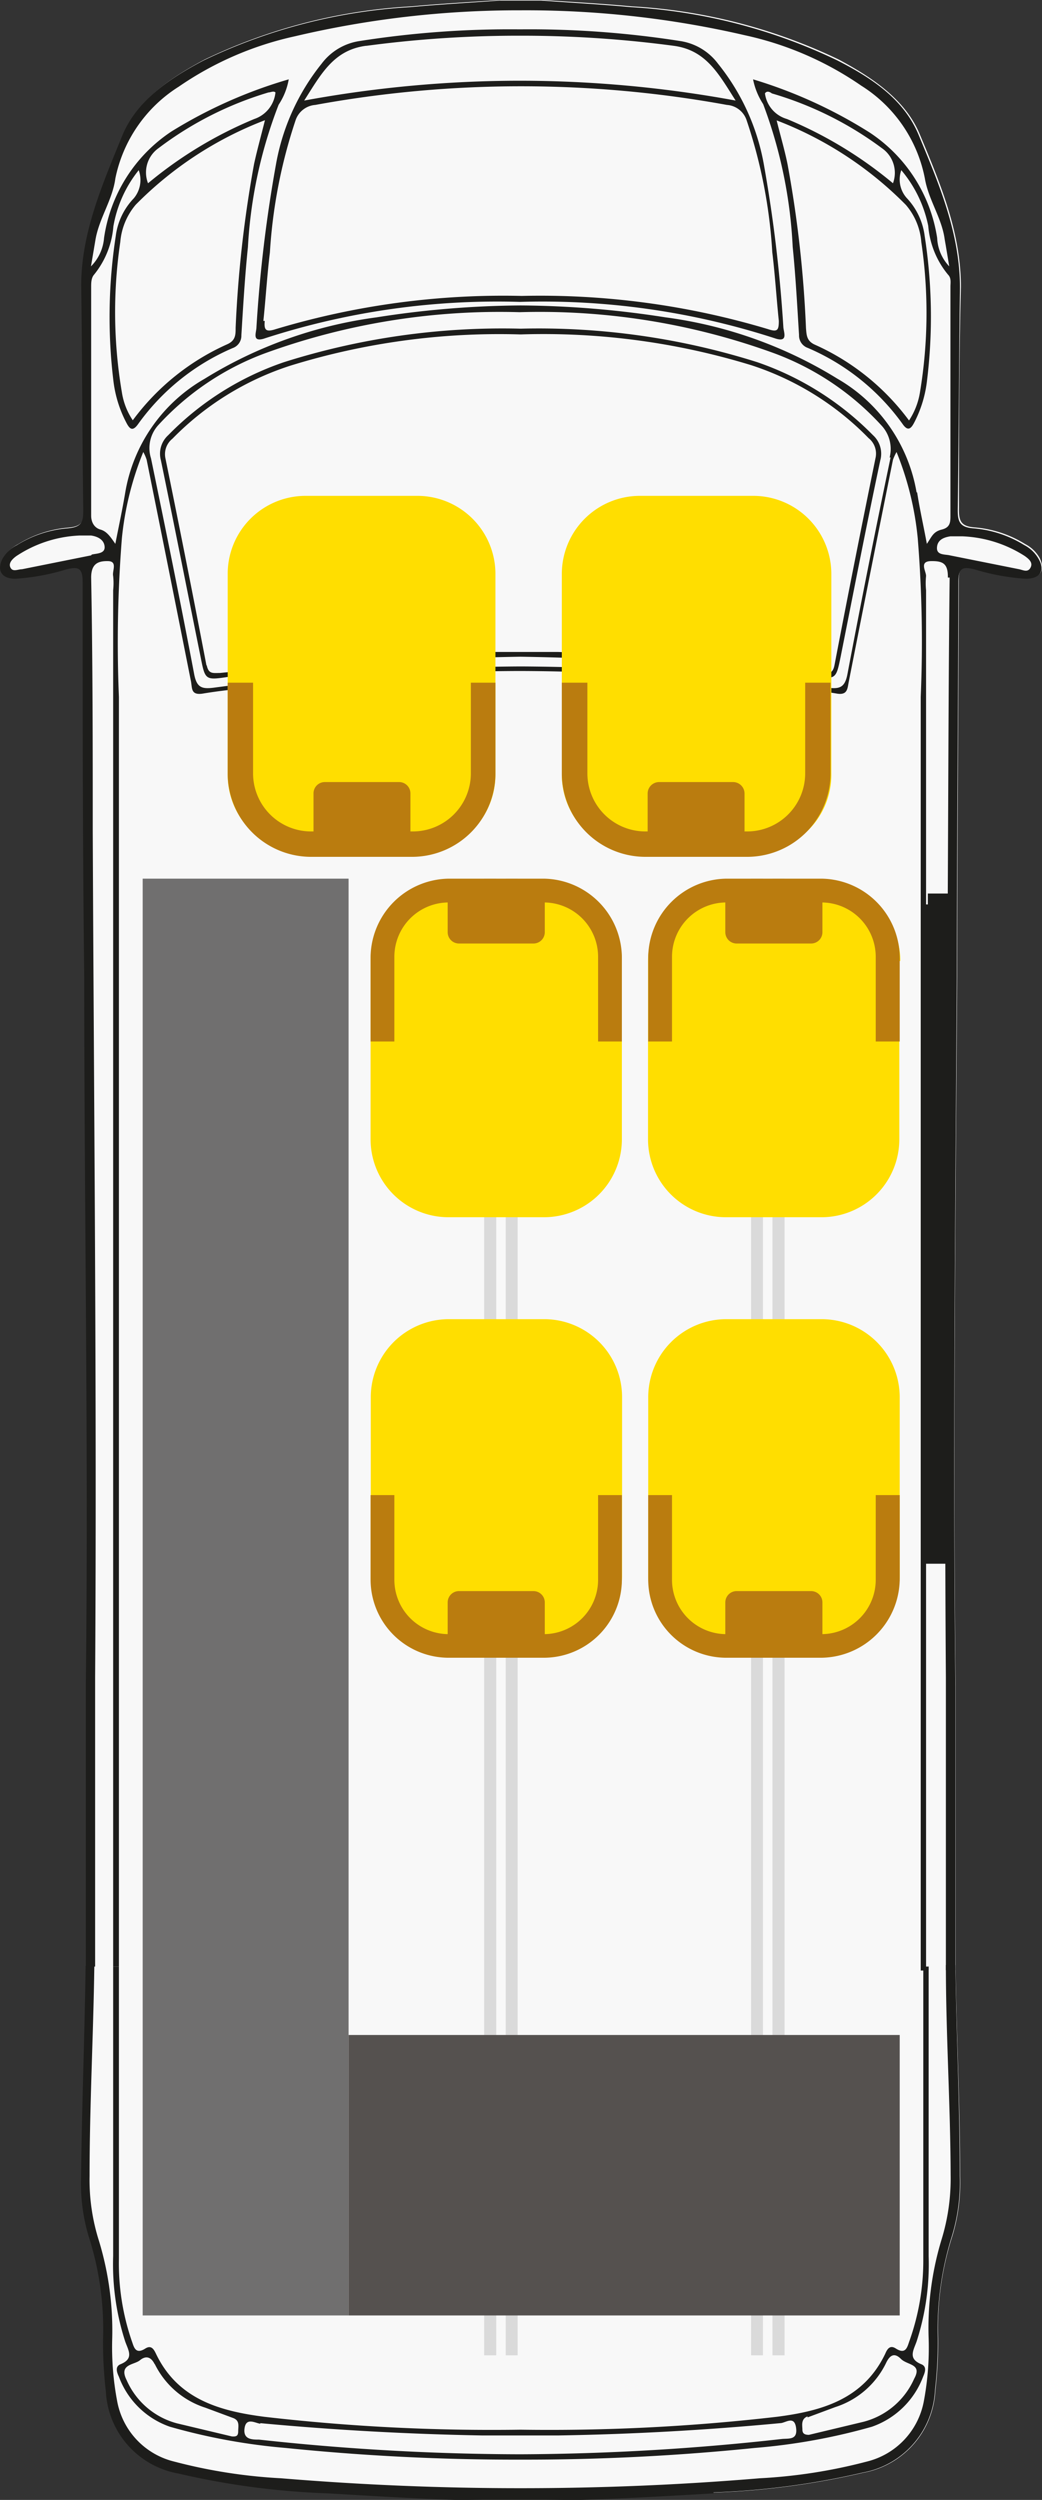 <svg xmlns="http://www.w3.org/2000/svg" viewBox="0 0 52.58 126.04"><rect x="0" y="0" width="52.58" height="126.04" fill="#333333" stroke="none"/><defs><style>.cls-1{fill:#f8f8f8;}.cls-2{fill:#1d1d1b;}.cls-3{fill:#dadada;}.cls-4{fill:#706f6f;}.cls-5{fill:#55514f;}.cls-6{fill:#ffde00;}.cls-7{fill:#ba7c0f;}</style></defs><g id="Ebene_2" data-name="Ebene 2"><g id="LONG"><path class="cls-1" d="M46.6,99.11v.2h.27v-.2Z"></path><path class="cls-1" d="M46.6,99.11v.2h.27v-.2Z"></path><path class="cls-1" d="M52.46,28.13a1.76,1.76,0,0,0-.73-.7,5.71,5.71,0,0,0-2.54-.84c-.75-.05-.81-.38-.8-1,0-3.71,0-7.41.1-11.12,0-2.78-1.06-5.26-2.09-7.73C45.66,5,44,3.9,42.32,3A27.66,27.66,0,0,0,31.88.32c-1.5-.14-3-.22-4.51-.32h-2.1c-1.5.1-3,.18-4.5.32A27.62,27.62,0,0,0,10.33,3C8.64,3.9,7,5,6.24,6.75c-1,2.47-2.13,4.95-2.09,7.73,0,3.71.06,7.41.11,11.12,0,.61-.06.94-.81,1a5.71,5.71,0,0,0-2.54.84,1.76,1.76,0,0,0-.73.7c-.3.62,0,1,.65,1a10.69,10.69,0,0,0,2.56-.47c.63-.16.84-.07.84.63,0,6.64,0,13.29.07,19.94,0,11.91.22,23.83.08,35.74,0,.23,0,13.9,0,14.13,0,3.55-.18,7.1-.23,10.65a9.59,9.59,0,0,0,.39,3,15.1,15.1,0,0,1,.72,5.16,20.81,20.81,0,0,0,.14,2.62A4.44,4.44,0,0,0,9,124.67a39.19,39.19,0,0,0,7.55,1c3.24.19,6.49.41,9.73.38h0c3.24,0,6.49-.19,9.73-.38a39.19,39.19,0,0,0,7.55-1,4.44,4.44,0,0,0,3.64-4.16,20.81,20.81,0,0,0,.14-2.62,15.1,15.1,0,0,1,.72-5.16,9.3,9.3,0,0,0,.39-3c0-3.49-.18-7-.23-10.47v-.18c0-1.66,0-13.91,0-14.13-.14-11.91,0-23.83.08-35.74,0-6.65.07-13.3.08-19.94,0-.7.21-.79.83-.63a10.68,10.68,0,0,0,2.57.47C52.51,29.16,52.76,28.75,52.46,28.13ZM46.87,99.31H46.6v-.2h.27Z"></path><path class="cls-2" d="M47.92,29.12c-.05,4.27-.06,8.53-.08,12.79-.06,14.22-.21,28.44-.11,42.66,0,.38,0,14.39,0,14.76h.48c0-.23,0-14.08,0-14.31-.14-11.91,0-23.83.07-35.74,0-6.65.07-13.3.08-19.94,0-.7.21-.79.83-.63a11.29,11.29,0,0,0,2.57.47c.7,0,1-.39.65-1a1.76,1.76,0,0,0-.73-.7,5.75,5.75,0,0,0-2.54-.84c-.75-.05-.82-.38-.81-1,.05-3.71.06-7.41.11-11.12,0-2.78-1.07-5.27-2.09-7.73C45.6,5,44,3.94,42.26,3.05A27.66,27.66,0,0,0,31.82.36c-1.5-.14-3-.22-4.5-.33H25.21c-1.5.11-3,.19-4.5.33A27.66,27.66,0,0,0,10.27,3.05c-1.69.89-3.34,2-4.08,3.74-1,2.46-2.13,5-2.09,7.73.05,3.71.05,7.41.1,11.12,0,.61,0,.94-.81,1a5.67,5.67,0,0,0-2.53.84,1.78,1.78,0,0,0-.74.7c-.3.62,0,1,.65,1a11.2,11.2,0,0,0,2.57-.47c.62-.16.83-.07.83.63,0,6.64,0,13.29.08,19.94,0,11.91.22,23.83.08,35.74,0,.23,0,13.9,0,14.13h.47c0-.38,0-14.2,0-14.58.09-14.22-.06-28.44-.12-42.66,0-4.26,0-8.52-.08-12.79,0-.7.35-.84.85-.83s.2.5.26.75a3.48,3.48,0,0,1,0,.72c0,18.65,0,50.74,0,69.39H6C6,82.29,6,52,6,35.14a67,67,0,0,1,.15-8,15.57,15.57,0,0,1,1.08-4.35,2.07,2.07,0,0,1,.17.39q1.13,5.6,2.24,11.19c.06.35,0,.69.59.6,1.67-.28,3.37-.35,5-.53a106.2,106.2,0,0,1,11-.61h0a106.39,106.39,0,0,1,11,.61c1.68.18,3.37.25,5,.53.54.09.53-.25.6-.6q1.1-5.59,2.23-11.19a2.6,2.6,0,0,1,.18-.39,15.54,15.54,0,0,1,1.07,4.35,65,65,0,0,1,.15,8c0,16.85,0,47.35,0,64.21h.27V29.76a3.47,3.47,0,0,1,0-.72c0-.25-.36-.74.25-.75s.86.13.85.83ZM4.6,28l-3.49.7c-.21,0-.46.15-.58-.08s.1-.44.29-.58A6.25,6.25,0,0,1,4,27l.6,0c.34.05.66.22.68.57s-.4.33-.65.39Zm40.34-4.94Q43.8,28.5,42.76,34c-.13.67-.4.75-1,.67a123.63,123.63,0,0,0-15.48-1.07h0a123.63,123.63,0,0,0-15.48,1.07c-.61.08-.87,0-1-.67-.69-3.64-1.43-7.27-2.18-10.89A1.72,1.72,0,0,1,8,21.42a13.81,13.81,0,0,1,5.35-3.6,34.62,34.62,0,0,1,12.87-2.08h0a34.55,34.55,0,0,1,12.87,2.08,13.84,13.84,0,0,1,5.36,3.6,1.74,1.74,0,0,1,.44,1.65Zm1.31,1.76a8.2,8.2,0,0,0-4-5.73A22,22,0,0,0,33.58,16a48.8,48.8,0,0,0-7.31-.6h0A48.56,48.56,0,0,0,19,16a22,22,0,0,0-8.68,3.1,8.16,8.16,0,0,0-4,5.73c-.14.84-.32,1.67-.5,2.59-.25-.36-.43-.63-.75-.72S4.6,26.32,4.6,26c0-3.84,0-7.68,0-11.52,0-.2,0-.43.12-.6a4.41,4.41,0,0,0,1-2.46A6.2,6.2,0,0,1,7,8.58,1.44,1.44,0,0,1,6.75,10a3.36,3.36,0,0,0-.91,1.91,26.82,26.82,0,0,0-.12,7.27,6.08,6.08,0,0,0,.65,2.12c.16.31.31.49.6.08a11.38,11.38,0,0,1,4.77-3.83.66.66,0,0,0,.44-.65c.09-1.48.18-3,.33-4.44a23.3,23.3,0,0,1,1.55-7.18A3.36,3.36,0,0,0,14.57,4,23.89,23.89,0,0,0,8.65,6.63,7.76,7.76,0,0,0,5.25,12a2.28,2.28,0,0,1-.66,1.43c.1-.59.17-1,.23-1.36.19-1.08.86-2,1-3.07a7.15,7.15,0,0,1,3.2-4.63,16.57,16.57,0,0,1,5.86-2.54A49.08,49.08,0,0,1,26.26.52h0A49,49,0,0,1,37.6,1.78a16.49,16.49,0,0,1,5.86,2.54A7.12,7.12,0,0,1,46.67,9c.18,1.07.86,2,1,3.07.07.39.13.77.23,1.36A2.21,2.21,0,0,1,47.29,12a7.77,7.77,0,0,0-3.41-5.32A23.89,23.89,0,0,0,38,4a3.54,3.54,0,0,0,.51,1.25A23.61,23.61,0,0,1,40,12.45c.15,1.48.23,3,.32,4.44a.66.66,0,0,0,.44.65,11.41,11.41,0,0,1,4.78,3.83c.28.41.44.23.6-.08a6.06,6.06,0,0,0,.64-2.12,26.42,26.42,0,0,0-.12-7.27,3.41,3.41,0,0,0-.9-1.91,1.4,1.4,0,0,1-.28-1.41,6.29,6.29,0,0,1,1.36,2.81,4.41,4.41,0,0,0,1,2.46c.17.17.12.4.12.6,0,3.84,0,7.68,0,11.52,0,.35,0,.62-.44.73s-.5.36-.75.72c-.17-.92-.36-1.75-.49-2.59ZM7.47,9.24A1.5,1.5,0,0,1,8,7.47a17.41,17.41,0,0,1,5.55-2.81c.11,0,.25-.09.35,0A1.58,1.58,0,0,1,12.83,6,20.82,20.82,0,0,0,7.47,9.24Zm5.9-3.18c-.21.84-.4,1.52-.55,2.21a60.17,60.17,0,0,0-.93,8.26c0,.35,0,.64-.43.83A12,12,0,0,0,6.7,21.19a3.47,3.47,0,0,1-.55-1.41,24.09,24.09,0,0,1-.08-7.58,3.33,3.33,0,0,1,.78-1.88,18.41,18.41,0,0,1,6.52-4.26ZM39.71,6A1.55,1.55,0,0,1,38.6,4.71c.09-.14.23-.09.35,0A17.52,17.52,0,0,1,44.5,7.47a1.51,1.51,0,0,1,.56,1.77A20.77,20.77,0,0,0,39.71,6Zm6,4.33a3.26,3.26,0,0,1,.78,1.88,24.39,24.39,0,0,1-.07,7.58,3.62,3.62,0,0,1-.55,1.41,12,12,0,0,0-4.77-3.83c-.4-.19-.4-.48-.43-.83a58.65,58.65,0,0,0-.93-8.26c-.14-.69-.34-1.37-.55-2.21a18.41,18.41,0,0,1,6.52,4.26ZM47.93,28c-.25-.06-.67,0-.65-.39s.34-.52.68-.57l.6,0a6.28,6.28,0,0,1,3.16,1c.19.14.42.32.28.58s-.37.12-.57.08l-3.5-.7Z"></path><path class="cls-2" d="M36,125.66a39.09,39.09,0,0,0,7.54-1,4.44,4.44,0,0,0,3.64-4.16,20.81,20.81,0,0,0,.14-2.62,15.56,15.56,0,0,1,.72-5.16,9.3,9.3,0,0,0,.39-3c0-3.55-.17-7.1-.22-10.65h-.48c0,3.53.23,7.06.24,10.6a10.42,10.42,0,0,1-.47,3.28,15.29,15.29,0,0,0-.64,4.94,14.59,14.59,0,0,1-.24,3.16,3.86,3.86,0,0,1-2.89,3.06,26.63,26.63,0,0,1-5.4.84q-6,.5-12.07.5h0q-6,0-12.07-.5a26.64,26.64,0,0,1-5.39-.84,3.85,3.85,0,0,1-2.89-3.06A14.6,14.6,0,0,1,5.66,118,15.56,15.56,0,0,0,5,113a10.15,10.15,0,0,1-.48-3.28c0-3.54.19-7.07.24-10.6H4.32c-.05,3.55-.19,7.1-.23,10.65a9.3,9.3,0,0,0,.39,3,15.31,15.31,0,0,1,.72,5.16,20.81,20.81,0,0,0,.14,2.62A4.44,4.44,0,0,0,9,124.71a39.09,39.09,0,0,0,7.54,1c3.24.19,6.49.4,9.74.38h0c3.25,0,6.5-.19,9.74-.38Zm-29.68-7.6c.16.45.45.86-.24,1.14-.29.12-.18.42-.08.63a4.22,4.22,0,0,0,2.57,2.52,30.62,30.62,0,0,0,5.84,1.07,114.33,114.33,0,0,0,11.84.59h0a114.33,114.33,0,0,0,11.84-.59A30.62,30.62,0,0,0,44,122.35a4.26,4.26,0,0,0,2.58-2.52c.09-.21.21-.51-.09-.63-.68-.28-.4-.69-.24-1.14a12.6,12.6,0,0,0,.61-4.31q0-7.29,0-14.6h-.27v14.74A12.07,12.07,0,0,1,45.9,118c-.11.29-.17.74-.69.41-.29-.19-.43,0-.54.26-1.1,2.3-3.21,2.89-5.47,3.18a99.82,99.82,0,0,1-12.93.65h0a99.82,99.82,0,0,1-12.93-.65c-2.25-.29-4.37-.88-5.47-3.18-.11-.23-.24-.45-.54-.26-.52.33-.58-.12-.69-.41A12.06,12.06,0,0,1,6,113.89q0-7.36,0-14.74H5.71q0,7.3,0,14.6a12.6,12.6,0,0,0,.61,4.31Zm34.43,3.82,1.4-.52a4.3,4.3,0,0,0,2.56-2.22c.19-.4.42-.54.75-.21s1.09.24.67,1a3.85,3.85,0,0,1-2.55,2.17l-2.76.66c-.21,0-.33-.06-.33-.26s-.09-.54.26-.67Zm-27.62.29q5.58.52,11.18.62l1.94,0h0l1.94,0c3.74-.06,7.46-.27,11.18-.62.26,0,.71-.41.8.23s-.37.53-.73.57a122.43,122.43,0,0,1-13.19.77h0A122.73,122.73,0,0,1,13.07,123c-.35,0-.81,0-.73-.57s.54-.26.8-.23Zm-5.33-3a4.3,4.3,0,0,0,2.56,2.22l1.4.52c.35.13.26.41.26.67s-.12.27-.32.26l-2.77-.66A3.85,3.85,0,0,1,6.39,120c-.41-.81.38-.76.67-1s.56-.19.75.21Z"></path><polygon class="cls-2" points="46.7 78.84 46.7 45.6 47.86 45.6 47.86 78.84 46.7 78.84 46.7 78.84"></polygon></g><g id="Layer_1" data-name="Layer 1"><polygon class="cls-3" points="38.98 118.75 38.98 44.3 39.59 44.3 39.59 118.75 38.98 118.75 38.98 118.75"></polygon><polygon class="cls-3" points="37.9 118.75 37.9 44.3 38.5 44.3 38.5 118.75 37.9 118.75 37.9 118.75"></polygon><polygon class="cls-3" points="25.52 118.75 25.52 44.3 26.12 44.3 26.12 118.75 25.52 118.75 25.52 118.75"></polygon><polygon class="cls-3" points="24.43 118.75 24.43 44.3 25.04 44.3 25.04 118.75 24.43 118.75 24.43 118.75"></polygon><path class="cls-2" d="M26.26,15.22h0a38,38,0,0,1,12.82,1.83c.71.25.47-.29.45-.54a72.24,72.24,0,0,0-1-8.3,11.22,11.22,0,0,0-2.3-5,2.93,2.93,0,0,0-1.9-1.14,49.07,49.07,0,0,0-8.1-.59h0a48.87,48.87,0,0,0-8.09.59,2.93,2.93,0,0,0-1.91,1.14,11.21,11.21,0,0,0-2.29,5,70.11,70.11,0,0,0-1,8.3c0,.25-.26.79.45.54a38,38,0,0,1,12.82-1.83ZM18.49,2.31a57.94,57.94,0,0,1,7.77-.51h0A57.94,57.94,0,0,1,34,2.31c1.64.22,2.27,1.43,3.12,2.76a60.28,60.28,0,0,0-10.89-1h0a60.17,60.17,0,0,0-10.88,1c.85-1.33,1.48-2.54,3.11-2.76Zm-5.2,13.87c.12-1.15.19-2.31.33-3.46a25.86,25.86,0,0,1,1.29-6.64,1.14,1.14,0,0,1,1-.79,57.83,57.83,0,0,1,10.38-.94h0a57.94,57.94,0,0,1,10.39.94,1.13,1.13,0,0,1,1,.79,25.44,25.44,0,0,1,1.29,6.64c.14,1.15.21,2.31.33,3.46,0,.49-.08.57-.56.41a40,40,0,0,0-12.41-1.67h0a39.91,39.91,0,0,0-12.4,1.67c-.49.16-.62.08-.57-.41Z"></path><path class="cls-2" d="M26.26,33.11h0a140.66,140.66,0,0,1,14.65,1c1.28.14,1.27.17,1.51-1,.66-3.31,1.3-6.61,2-9.9a1.26,1.26,0,0,0-.37-1.27,15,15,0,0,0-5.84-3.68,36.61,36.61,0,0,0-11.89-1.69h-.1a36.53,36.53,0,0,0-11.89,1.69,14.85,14.85,0,0,0-5.84,3.68,1.26,1.26,0,0,0-.37,1.27c.68,3.29,1.33,6.59,2,9.9.24,1.22.23,1.19,1.51,1a140.86,140.86,0,0,1,14.65-1Zm-15.84.45q-1-5.22-2.07-10.44a1,1,0,0,1,.35-1,14.59,14.59,0,0,1,5.94-3.68,35.68,35.68,0,0,1,11.57-1.58h.11A35.77,35.77,0,0,1,37.9,18.41a14.55,14.55,0,0,1,5.93,3.68,1,1,0,0,1,.35,1q-1.07,5.22-2.07,10.44c-.09.47-.32.43-.67.4-4.43-.44-8.85-.9-13.29-1.06-.63,0-1.25,0-1.88,0h0c-.62,0-1.25,0-1.87,0-4.45.16-8.87.62-13.3,1.06-.35,0-.58.07-.67-.4Z"></path><polygon class="cls-2" points="46.82 78.11 46.82 45.05 47.98 45.05 47.98 78.11 46.82 78.11 46.82 78.11"></polygon><polygon class="cls-4" points="7.2 116.74 7.2 44.3 17.59 44.3 17.59 116.74 7.2 116.74 7.2 116.74"></polygon><polygon class="cls-5" points="17.59 116.74 17.59 102.6 45.4 102.6 45.4 116.74 17.59 116.74 17.59 116.74"></polygon><path class="cls-6" d="M28.35,39V28.92A3.94,3.94,0,0,1,32.3,25H38a3.94,3.94,0,0,1,3.95,3.93V39A3.94,3.94,0,0,1,38,43H32.3A3.94,3.94,0,0,1,28.35,39Z"></path><path class="cls-7" d="M32.68,41.91V40a.58.58,0,0,1,.58-.57H37a.58.58,0,0,1,.57.57v1.89a.58.58,0,0,1-.57.57H33.26a.58.58,0,0,1-.58-.57Z"></path><path class="cls-7" d="M41.91,39V34.42H40.63V39a2.93,2.93,0,0,1-2.94,2.92H32.57A2.93,2.93,0,0,1,29.64,39V34.42H28.35V39a4.22,4.22,0,0,0,4.22,4.2h5.12A4.21,4.21,0,0,0,41.91,39Z"></path><path class="cls-6" d="M11.49,39V28.92A3.93,3.93,0,0,1,15.44,25h5.65A3.94,3.94,0,0,1,25,28.92V39A3.94,3.94,0,0,1,21.09,43H15.44A3.93,3.93,0,0,1,11.49,39Z"></path><path class="cls-7" d="M15.82,41.91V40a.57.57,0,0,1,.57-.57h3.75a.57.57,0,0,1,.57.57v1.89a.57.57,0,0,1-.57.57H16.39a.57.57,0,0,1-.57-.57Z"></path><path class="cls-7" d="M25,39V34.42H23.76V39a2.93,2.93,0,0,1-2.94,2.92H15.7A2.93,2.93,0,0,1,12.77,39V34.42H11.49V39a4.21,4.21,0,0,0,4.21,4.2h5.12A4.21,4.21,0,0,0,25,39Z"></path><path class="cls-6" d="M31.38,48.45v9a3.93,3.93,0,0,1-3.95,3.92H22.65a3.93,3.93,0,0,1-3.95-3.92v-9a3.94,3.94,0,0,1,3.95-3.93h4.78a3.93,3.93,0,0,1,3.95,3.93Z"></path><path class="cls-7" d="M18.7,48.23v4.28h1.2V48.23a2.74,2.74,0,0,1,2.75-2.73h4.79a2.74,2.74,0,0,1,2.74,2.73v4.28h1.2V48.23a4,4,0,0,0-3.94-3.93H22.65a4,4,0,0,0-3.95,3.93Z"></path><path class="cls-7" d="M27.49,45.09V47a.57.57,0,0,1-.57.57H23.17a.57.57,0,0,1-.58-.57V45.09a.57.57,0,0,1,.58-.57h3.75a.57.57,0,0,1,.57.57Z"></path><path class="cls-6" d="M32.71,79.44v-9a3.94,3.94,0,0,1,3.95-3.93h4.79a3.94,3.94,0,0,1,3.95,3.93v9a3.94,3.94,0,0,1-3.95,3.93H36.66a3.94,3.94,0,0,1-3.95-3.93Z"></path><path class="cls-7" d="M45.4,79.66V75.38H44.19v4.28a2.74,2.74,0,0,1-2.74,2.73H36.66a2.74,2.74,0,0,1-2.75-2.73V75.38h-1.2v4.28a3.94,3.94,0,0,0,3.95,3.92h4.79a4,4,0,0,0,3.95-3.92Z"></path><path class="cls-7" d="M36.6,82.67V80.79a.57.57,0,0,1,.58-.57h3.75a.57.57,0,0,1,.57.57v1.88a.58.58,0,0,1-.57.57H37.18a.58.58,0,0,1-.58-.57Z"></path><path class="cls-6" d="M45.38,48.45v9a3.93,3.93,0,0,1-4,3.92H36.65a3.93,3.93,0,0,1-3.95-3.92v-9a3.94,3.94,0,0,1,3.95-3.93h4.78a3.93,3.93,0,0,1,4,3.93Z"></path><path class="cls-7" d="M32.71,48.23v4.28h1.2V48.23a2.74,2.74,0,0,1,2.75-2.73h4.79a2.74,2.74,0,0,1,2.74,2.73v4.28H45.4V48.23a4,4,0,0,0-3.95-3.93H36.66a4,4,0,0,0-3.95,3.93Z"></path><path class="cls-7" d="M41.5,45.09V47a.57.57,0,0,1-.57.57H37.18A.57.57,0,0,1,36.6,47V45.09a.57.57,0,0,1,.58-.57h3.75a.57.57,0,0,1,.57.57Z"></path><path class="cls-6" d="M18.71,79.44v-9a3.94,3.94,0,0,1,3.95-3.93h4.78a3.93,3.93,0,0,1,3.95,3.93v9a3.93,3.93,0,0,1-3.95,3.93H22.66a3.94,3.94,0,0,1-3.95-3.93Z"></path><path class="cls-7" d="M31.38,79.66V75.38h-1.2v4.28a2.74,2.74,0,0,1-2.74,2.73H22.65a2.74,2.74,0,0,1-2.75-2.73V75.38H18.7v4.28a3.94,3.94,0,0,0,3.95,3.92h4.79a3.94,3.94,0,0,0,3.94-3.92Z"></path><path class="cls-7" d="M22.59,82.67V80.79a.57.57,0,0,1,.58-.57h3.75a.57.57,0,0,1,.57.57v1.88a.58.58,0,0,1-.57.57H23.17a.58.58,0,0,1-.58-.57Z"></path></g></g></svg>